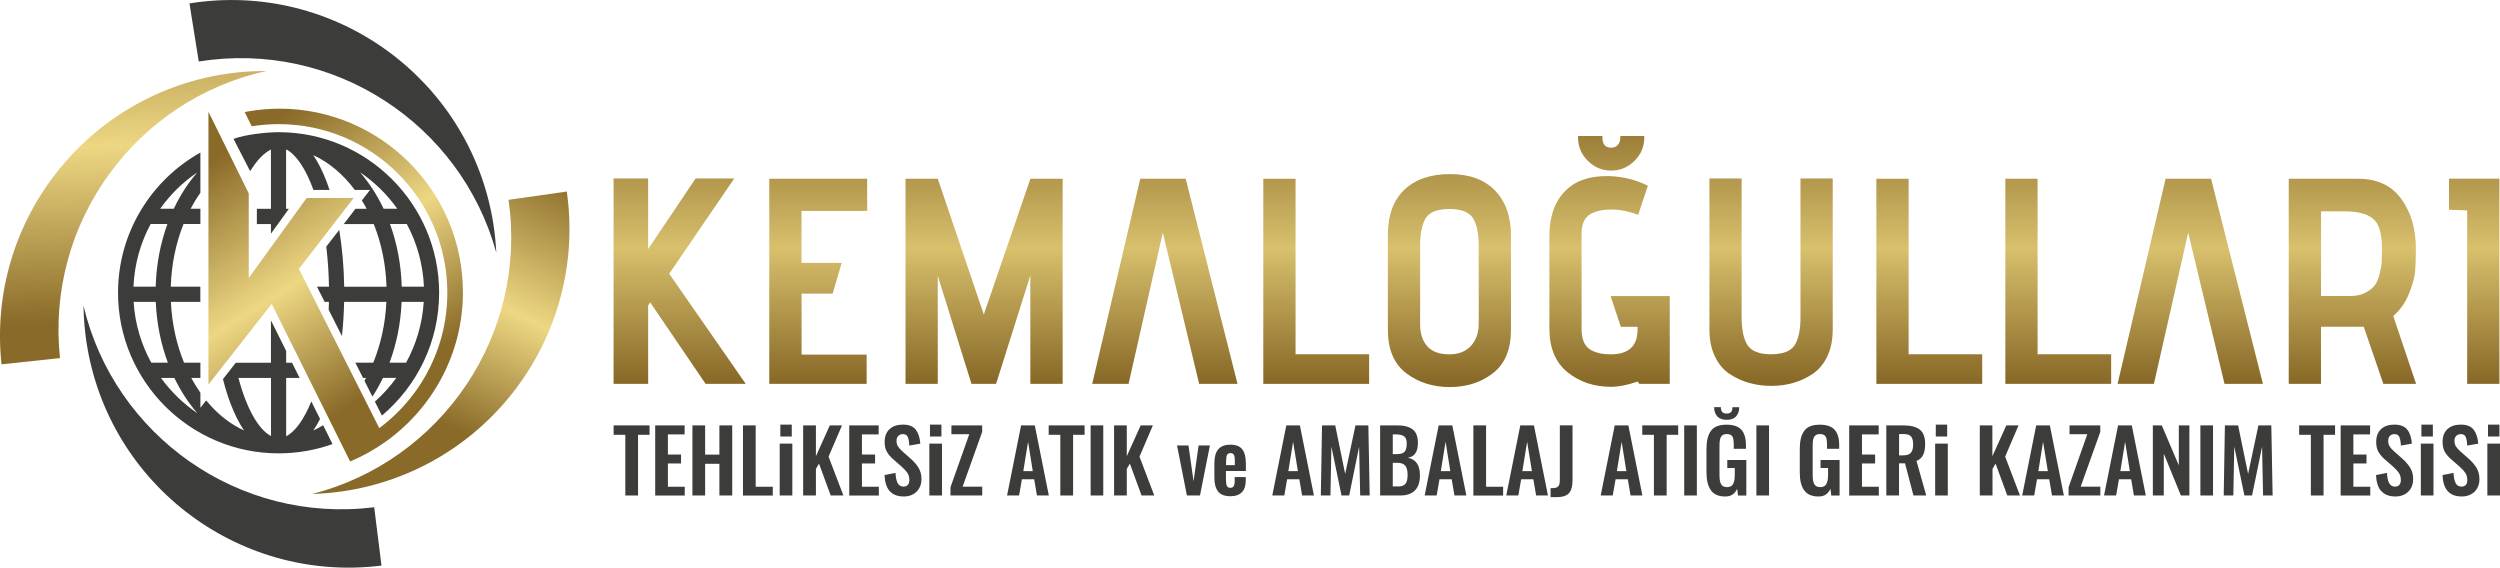 <?xml version="1.0" encoding="UTF-8"?>
<svg id="katman_1" data-name="katman 1" xmlns="http://www.w3.org/2000/svg" xmlns:xlink="http://www.w3.org/1999/xlink" viewBox="0 0 397.59 90.27">
  <defs>
    <style>
      .cls-1 {
        fill: url(#linear-gradient-15);
      }

      .cls-2 {
        fill: url(#linear-gradient-13);
      }

      .cls-3 {
        fill: url(#linear-gradient-2);
      }

      .cls-4 {
        fill: url(#linear-gradient-10);
      }

      .cls-5 {
        fill: url(#linear-gradient-12);
      }

      .cls-6 {
        fill: url(#linear-gradient-4);
      }

      .cls-7 {
        fill: #3c3c3b;
      }

      .cls-8 {
        fill: url(#linear-gradient-3);
      }

      .cls-9 {
        fill: url(#linear-gradient-5);
      }

      .cls-10 {
        fill: url(#linear-gradient-8);
      }

      .cls-11 {
        fill: url(#linear-gradient-14);
      }

      .cls-12 {
        fill: url(#linear-gradient-7);
      }

      .cls-13 {
        fill: url(#linear-gradient-9);
      }

      .cls-14 {
        fill: url(#linear-gradient-11);
      }

      .cls-15 {
        fill: url(#linear-gradient-6);
      }

      .cls-16 {
        fill: url(#linear-gradient-16);
      }

      .cls-17 {
        fill: url(#linear-gradient);
      }
    </style>
    <linearGradient id="linear-gradient" x1="108.1" y1="8.09" x2="108.1" y2="69.64" gradientUnits="userSpaceOnUse">
      <stop offset=".13" stop-color="#896a28"/>
      <stop offset=".51" stop-color="#d8c06d"/>
      <stop offset=".85" stop-color="#896a28"/>
    </linearGradient>
    <linearGradient id="linear-gradient-2" x1="130.12" y1="8.09" x2="130.12" y2="69.64" xlink:href="#linear-gradient"/>
    <linearGradient id="linear-gradient-3" x1="156.5" y1="8.09" x2="156.5" y2="69.64" xlink:href="#linear-gradient"/>
    <linearGradient id="linear-gradient-4" x1="209.33" y1="8.09" x2="209.33" y2="69.64" xlink:href="#linear-gradient"/>
    <linearGradient id="linear-gradient-5" x1="230.51" y1="8.09" x2="230.51" y2="69.64" xlink:href="#linear-gradient"/>
    <linearGradient id="linear-gradient-6" x1="255.98" y1="8.09" x2="255.98" y2="69.64" xlink:href="#linear-gradient"/>
    <linearGradient id="linear-gradient-7" x1="281.66" y1="8.09" x2="281.66" y2="69.64" xlink:href="#linear-gradient"/>
    <linearGradient id="linear-gradient-8" x1="306.83" y1="8.09" x2="306.83" y2="69.64" xlink:href="#linear-gradient"/>
    <linearGradient id="linear-gradient-9" x1="327.33" y1="8.09" x2="327.33" y2="69.64" xlink:href="#linear-gradient"/>
    <linearGradient id="linear-gradient-10" x1="374.12" y1="8.09" x2="374.12" y2="69.64" xlink:href="#linear-gradient"/>
    <linearGradient id="linear-gradient-11" x1="393.49" y1="8.09" x2="393.49" y2="69.64" xlink:href="#linear-gradient"/>
    <linearGradient id="linear-gradient-12" x1="185.26" y1="8.09" x2="185.26" y2="69.64" xlink:href="#linear-gradient"/>
    <linearGradient id="linear-gradient-13" x1="348.33" y1="8.09" x2="348.33" y2="69.64" xlink:href="#linear-gradient"/>
    <linearGradient id="linear-gradient-14" x1="220.77" y1="-387.63" x2="188.76" y2="-335.5" gradientTransform="translate(-87.88 428.25) rotate(-6.09)" gradientUnits="userSpaceOnUse">
      <stop offset=".13" stop-color="#896a28"/>
      <stop offset=".51" stop-color="#edd783"/>
      <stop offset=".85" stop-color="#896a28"/>
    </linearGradient>
    <linearGradient id="linear-gradient-15" x1="153.74" y1="-423.69" x2="148.71" y2="-360.13" gradientTransform="translate(-87.88 428.25) rotate(-6.09)" gradientUnits="userSpaceOnUse">
      <stop offset="0" stop-color="#896a28"/>
      <stop offset=".51" stop-color="#edd783"/>
      <stop offset=".95" stop-color="#896a28"/>
    </linearGradient>
    <linearGradient id="linear-gradient-16" x1="32.48" y1="16.67" x2="65.84" y2="69.11" gradientTransform="matrix(1,0,0,1,0,0)" xlink:href="#linear-gradient-14"/>
  </defs>
  <g>
    <path class="cls-7" d="M99.45,69.15h-1.86v-1.5h5.71v1.5h-1.83v9.65h-2.02v-9.65Z"/>
    <path class="cls-7" d="M104.2,67.65h4.68v1.43h-2.66v3.21h2.09v1.42h-2.09v3.7h2.68v1.4h-4.7v-11.15Z"/>
    <path class="cls-7" d="M110.12,67.65h2.02v4.65h2.27v-4.65h2.04v11.15h-2.04v-5.04h-2.27v5.04h-2.02v-11.15Z"/>
    <path class="cls-7" d="M118.16,67.65h2.02v9.76h2.72v1.4h-4.74v-11.15Z"/>
    <path class="cls-7" d="M124,70.55h2.01v8.25h-2.01v-8.25ZM124.1,67.53h1.82v1.89h-1.82v-1.89Z"/>
    <path class="cls-7" d="M127.73,67.65h2.03v4.9l2.21-4.9h1.94l-2.14,4.97,2.36,6.18h-2.02l-1.86-5.07-.49.84v4.23h-2.03v-11.15Z"/>
    <path class="cls-7" d="M135.06,67.65h4.68v1.43h-2.66v3.21h2.09v1.42h-2.09v3.7h2.69v1.4h-4.71v-11.15Z"/>
    <path class="cls-7" d="M141.49,78.1c-.5-.57-.77-1.42-.82-2.55l1.75-.34c.03.71.14,1.25.34,1.62.2.37.51.56.93.56.31,0,.54-.1.7-.28.15-.19.23-.44.23-.76,0-.44-.1-.82-.3-1.12-.2-.3-.51-.64-.93-1.02l-1.4-1.22c-.43-.39-.75-.79-.97-1.19-.22-.4-.33-.91-.33-1.51,0-.88.26-1.56.78-2.04.51-.48,1.22-.72,2.13-.72.96,0,1.64.27,2.05.82.41.54.65,1.28.71,2.21l-1.75.3c-.03-.6-.11-1.05-.24-1.36-.14-.31-.39-.46-.78-.46-.31,0-.55.1-.74.29-.18.19-.27.44-.27.76,0,.36.07.66.22.89.15.24.38.5.69.78l1.39,1.23c.53.47.93.95,1.23,1.46.29.5.44,1.09.44,1.77,0,.53-.12,1.01-.36,1.42-.23.42-.56.74-.98.97-.42.23-.91.35-1.45.35-1.01,0-1.77-.29-2.27-.86Z"/>
    <path class="cls-7" d="M147.8,70.55h2.01v8.25h-2.01v-8.25ZM147.9,67.53h1.82v1.89h-1.82v-1.89Z"/>
    <path class="cls-7" d="M151.16,77.49l2.99-8.44h-2.84v-1.4h4.89v1.04l-3.11,8.71h3.12v1.4h-5.05v-1.31Z"/>
    <path class="cls-7" d="M162.39,67.65h2.18l2.23,11.15h-1.89l-.44-2.58h-1.95l-.45,2.58h-1.91l2.23-11.15ZM164.25,74.93l-.75-4.68-.76,4.68h1.51Z"/>
    <path class="cls-7" d="M168.64,69.15h-1.86v-1.5h5.71v1.5h-1.83v9.65h-2.03v-9.65Z"/>
    <path class="cls-7" d="M173.45,67.65h2.01v11.15h-2.01v-11.15Z"/>
    <path class="cls-7" d="M177.18,67.65h2.02v4.9l2.21-4.9h1.94l-2.13,4.97,2.35,6.18h-2.02l-1.86-5.07-.49.84v4.23h-2.02v-11.15Z"/>
    <path class="cls-7" d="M187.19,70.84h1.82l.81,5.71.8-5.71h1.8l-1.58,7.96h-2.08l-1.57-7.96Z"/>
    <path class="cls-7" d="M193.75,78.19c-.41-.49-.62-1.22-.62-2.18v-2.37c0-.98.21-1.7.62-2.19.42-.49,1.06-.73,1.93-.73s1.53.25,1.9.76c.38.5.56,1.27.56,2.29v1.14h-3.17v1.24c0,.5.04.86.13,1.09.09.23.28.34.57.34.25,0,.42-.08.53-.26.1-.17.16-.43.16-.78v-.67h1.76v.55c0,.82-.2,1.44-.62,1.86-.41.43-1.02.64-1.83.64-.88,0-1.53-.24-1.94-.73ZM196.38,73.98v-.76c0-.42-.06-.71-.15-.89-.1-.18-.28-.27-.54-.27s-.45.1-.55.29c-.1.19-.15.55-.15,1.07v.55h1.39Z"/>
    <path class="cls-7" d="M204.56,67.65h2.17l2.23,11.15h-1.88l-.44-2.58h-1.94l-.45,2.58h-1.91l2.23-11.15ZM206.41,74.93l-.76-4.68-.76,4.68h1.52Z"/>
    <path class="cls-7" d="M210.24,67.65h2.11l1.58,7.72,1.64-7.72h2.05l.21,11.15h-1.51l-.17-7.75-1.58,7.75h-1.22l-1.61-7.78-.15,7.78h-1.53l.19-11.15Z"/>
    <path class="cls-7" d="M219.48,67.65h2.75c1.05,0,1.85.21,2.42.63.56.42.85,1.15.85,2.16,0,1.41-.53,2.19-1.61,2.36,1.28.24,1.93,1.17,1.93,2.75.01,1.07-.25,1.88-.77,2.42-.53.55-1.3.83-2.34.83h-3.22v-11.15ZM222.2,72.21c.59,0,.99-.13,1.2-.39.21-.26.32-.68.32-1.27s-.13-.96-.42-1.16c-.27-.21-.74-.31-1.39-.31h-.41v3.14h.7ZM222.28,77.37c.6,0,1.01-.14,1.24-.43.23-.29.34-.75.34-1.41s-.12-1.16-.38-1.47c-.25-.31-.68-.46-1.27-.46h-.71v3.76h.78Z"/>
    <path class="cls-7" d="M228.8,67.65h2.17l2.23,11.15h-1.89l-.44-2.58h-1.94l-.45,2.58h-1.91l2.23-11.15ZM230.65,74.93l-.75-4.68-.76,4.68h1.51Z"/>
    <path class="cls-7" d="M234.32,67.65h2.02v9.76h2.71v1.4h-4.73v-11.15Z"/>
    <path class="cls-7" d="M241.78,67.65h2.17l2.23,11.15h-1.88l-.44-2.58h-1.94l-.45,2.58h-1.92l2.23-11.15ZM243.63,74.93l-.76-4.68-.76,4.68h1.51Z"/>
    <path class="cls-7" d="M246.59,77.64c.41,0,.71-.02.92-.1.21-.07.35-.21.44-.41.09-.2.12-.49.12-.89v-8.6h2.02v8.66c0,.65-.09,1.18-.23,1.57-.15.4-.4.7-.76.89-.36.2-.87.3-1.52.3h-.98v-1.43Z"/>
    <path class="cls-7" d="M256.79,67.65h2.18l2.23,11.15h-1.88l-.44-2.58h-1.94l-.46,2.58h-1.91l2.23-11.15ZM258.65,74.93l-.75-4.68-.76,4.68h1.52Z"/>
    <path class="cls-7" d="M263.04,69.15h-1.86v-1.5h5.71v1.5h-1.83v9.65h-2.03v-9.65Z"/>
    <path class="cls-7" d="M267.85,67.65h2.01v11.15h-2.01v-11.15Z"/>
    <path class="cls-7" d="M272.09,77.97c-.46-.66-.7-1.6-.7-2.84v-3.74c0-1.28.24-2.24.72-2.88.48-.65,1.3-.97,2.47-.97,1.1,0,1.89.27,2.37.82.48.54.72,1.36.72,2.43v.58h-1.94v-.63c0-.4-.02-.72-.08-.96-.05-.24-.15-.42-.31-.55-.16-.13-.4-.2-.73-.2-.34,0-.59.08-.75.25-.16.16-.27.38-.32.63-.06.26-.08.59-.08,1.01v4.67c0,.63.08,1.1.25,1.41.17.31.49.47.96.47s.78-.17.96-.5c.18-.33.26-.83.26-1.49v-1.05h-1.19v-1.28h3.03v5.66h-1.32l-.14-1.09c-.35.83-.98,1.24-1.89,1.24-1.06,0-1.82-.33-2.28-.98ZM273.12,66.23c-.34-.36-.51-.85-.51-1.48h1.06c.01.35.09.61.23.77.14.16.38.25.7.25s.56-.08.71-.25c.14-.17.21-.42.21-.76h1.08c0,.63-.18,1.11-.51,1.48-.34.36-.84.53-1.49.53s-1.14-.18-1.48-.53Z"/>
    <path class="cls-7" d="M279.33,67.65h2.01v11.15h-2.01v-11.15Z"/>
    <path class="cls-7" d="M286.92,77.97c-.47-.66-.69-1.6-.69-2.84v-3.74c0-1.28.23-2.24.72-2.88.47-.65,1.29-.97,2.46-.97,1.1,0,1.89.27,2.37.82.48.54.72,1.36.72,2.43v.58h-1.94v-.63c0-.4-.02-.72-.08-.96-.05-.24-.16-.42-.31-.55-.16-.13-.41-.2-.73-.2-.34,0-.59.08-.76.25-.16.16-.27.38-.33.63-.05.26-.07.59-.07,1.01v4.67c0,.63.09,1.1.26,1.41.17.31.49.47.96.47s.78-.17.96-.5c.18-.33.27-.83.27-1.49v-1.05h-1.2v-1.28h3.03v5.66h-1.32l-.14-1.09c-.35.83-.98,1.24-1.88,1.24-1.06,0-1.82-.33-2.28-.98Z"/>
    <path class="cls-7" d="M294.1,67.65h4.68v1.43h-2.66v3.21h2.09v1.42h-2.09v3.7h2.68v1.4h-4.71v-11.15Z"/>
    <path class="cls-7" d="M299.99,67.65h2.69c1.17,0,2.05.22,2.63.67.57.44.86,1.21.86,2.29,0,.71-.1,1.28-.31,1.72-.21.45-.56.77-1.07.97l1.55,5.5h-2.03l-1.34-5.11h-.96v5.11h-2.02v-11.15ZM302.66,72.42c.58,0,.99-.13,1.23-.4.24-.27.37-.7.37-1.31s-.11-1.01-.32-1.28c-.22-.26-.61-.4-1.16-.4h-.76v3.39h.65Z"/>
    <path class="cls-7" d="M307.76,70.55h2.01v8.25h-2.01v-8.25ZM307.86,67.53h1.81v1.89h-1.81v-1.89Z"/>
    <path class="cls-7" d="M314.84,67.65h2.02v4.9l2.22-4.9h1.94l-2.13,4.97,2.36,6.18h-2.02l-1.86-5.07-.49.84v4.23h-2.02v-11.15Z"/>
    <path class="cls-7" d="M323.83,67.65h2.17l2.23,11.15h-1.89l-.44-2.58h-1.94l-.45,2.58h-1.91l2.23-11.15ZM325.68,74.93l-.76-4.68-.75,4.68h1.51Z"/>
    <path class="cls-7" d="M328.98,77.49l2.98-8.44h-2.83v-1.4h4.89v1.04l-3.12,8.71h3.13v1.4h-5.05v-1.31Z"/>
    <path class="cls-7" d="M336.86,67.65h2.17l2.23,11.15h-1.89l-.44-2.58h-1.94l-.45,2.58h-1.92l2.23-11.15ZM338.72,74.93l-.75-4.68-.76,4.68h1.51Z"/>
    <path class="cls-7" d="M342.38,67.65h1.42l2.71,6.36v-6.36h1.68v11.15h-1.35l-2.72-6.66v6.66h-1.74v-11.15Z"/>
    <path class="cls-7" d="M349.94,67.65h2.01v11.15h-2.01v-11.15Z"/>
    <path class="cls-7" d="M353.83,67.65h2.11l1.59,7.72,1.64-7.72h2.05l.21,11.15h-1.52l-.16-7.75-1.59,7.75h-1.22l-1.61-7.78-.15,7.78h-1.53l.19-11.15Z"/>
    <path class="cls-7" d="M367.5,69.15h-1.85v-1.5h5.71v1.5h-1.83v9.65h-2.02v-9.65Z"/>
    <path class="cls-7" d="M372.25,67.65h4.68v1.43h-2.66v3.21h2.09v1.42h-2.09v3.7h2.69v1.4h-4.71v-11.15Z"/>
    <path class="cls-7" d="M378.69,78.1c-.5-.57-.77-1.42-.82-2.55l1.75-.34c.03.71.14,1.25.34,1.62.2.37.51.56.93.56.31,0,.55-.1.7-.28.15-.19.23-.44.23-.76,0-.44-.1-.82-.3-1.12-.2-.3-.51-.64-.93-1.02l-1.4-1.22c-.43-.39-.75-.79-.97-1.19-.21-.4-.32-.91-.32-1.51,0-.88.26-1.56.77-2.04.52-.48,1.23-.72,2.14-.72s1.63.27,2.05.82c.42.54.65,1.28.71,2.21l-1.74.3c-.03-.6-.11-1.05-.25-1.36-.13-.31-.39-.46-.77-.46-.31,0-.56.1-.74.29-.18.19-.26.44-.26.76,0,.36.07.66.22.89.15.24.37.5.69.78l1.39,1.23c.52.47.93.95,1.23,1.46.3.5.44,1.09.44,1.77,0,.53-.12,1.01-.35,1.42-.24.42-.56.74-.99.97-.42.23-.91.35-1.46.35-1.01,0-1.76-.29-2.26-.86Z"/>
    <path class="cls-7" d="M385,70.55h2.01v8.25h-2.01v-8.25ZM385.09,67.53h1.82v1.89h-1.82v-1.89Z"/>
    <path class="cls-7" d="M389.27,78.1c-.51-.57-.78-1.42-.82-2.55l1.75-.34c.03.71.14,1.25.34,1.62.19.37.5.56.93.56.31,0,.54-.1.7-.28.15-.19.22-.44.22-.76,0-.44-.1-.82-.3-1.12-.2-.3-.5-.64-.93-1.02l-1.4-1.22c-.44-.39-.76-.79-.98-1.19-.21-.4-.32-.91-.32-1.51,0-.88.25-1.56.77-2.04.52-.48,1.23-.72,2.13-.72.95,0,1.64.27,2.05.82.41.54.65,1.28.72,2.21l-1.75.3c-.03-.6-.11-1.05-.24-1.36-.13-.31-.39-.46-.78-.46-.31,0-.56.1-.74.29-.18.19-.27.44-.27.76,0,.36.07.66.22.89.15.24.38.5.69.78l1.39,1.23c.53.47.93.95,1.23,1.46.29.5.44,1.09.44,1.77,0,.53-.12,1.01-.35,1.42-.23.42-.56.74-.98.97-.42.23-.91.35-1.46.35-1.01,0-1.76-.29-2.26-.86Z"/>
    <path class="cls-7" d="M395.58,70.55h2.01v8.25h-2.01v-8.25ZM395.68,67.53h1.82v1.89h-1.82v-1.89Z"/>
  </g>
  <g>
    <path class="cls-17" d="M118.61,61.05h-6.39l-8.81-12.95-.33.46v12.49h-5.5V28.38h5.5v11.23l7.55-11.23h6.15l-10.35,15.15,12.17,17.52Z"/>
    <path class="cls-3" d="M137.81,61.05h-15.47V28.43h15.57v5.12h-10.44v8.25h6.39l-1.44,4.89h-4.94v9.7h10.35v4.66Z"/>
    <path class="cls-8" d="M168.99,61.05h-5.13v-17.24l-5.45,17.24h-3.91l-5.36-17.19v17.19h-5.13V28.43h5.13l7.32,21.58,7.41-21.58h5.13v32.62Z"/>
    <path class="cls-6" d="M217.74,61.05h-16.83V28.43h5.13v27.91h11.7v4.71Z"/>
    <path class="cls-9" d="M240.3,37.47v14.96c0,3.14-.95,5.44-2.87,6.92-1.91,1.48-4.2,2.21-6.87,2.21s-4.98-.74-6.93-2.21c-1.94-1.48-2.91-3.79-2.91-6.92v-15c0-3.2.88-5.62,2.64-7.27,1.75-1.65,4.17-2.47,7.25-2.47s5.46.87,7.15,2.61c1.69,1.74,2.54,4.13,2.54,7.18ZM235.17,51.45v-12.3c0-1.99-.3-3.47-.91-4.45-.61-.97-1.86-1.46-3.75-1.46s-3.14.47-3.75,1.42c-.6.95-.91,2.43-.91,4.45v12.45c0,1.49.38,2.66,1.14,3.51.76.86,1.93,1.28,3.52,1.28,1.46,0,2.6-.45,3.43-1.35.82-.9,1.23-2.08,1.23-3.54Z"/>
    <path class="cls-15" d="M265.56,61.05h-4.84l-.28-.37c-1.62.56-3.01.84-4.2.84-2.73,0-5.05-.78-6.96-2.33-1.91-1.56-2.87-3.87-2.87-6.95v-14.63c0-3.98,1.35-6.79,4.05-8.44,1.4-.78,3.06-1.16,4.99-1.16h.61c2.18.1,4.18.6,6.01,1.54l-1.54,4.61c-1.49-.56-2.9-.84-4.24-.84-1.49,0-2.66.28-3.5.82-.83.54-1.26,1.56-1.26,3.05v15.15c0,1.5.4,2.53,1.19,3.12.79.59,1.95.89,3.47.89,2.83,0,4.24-1.32,4.24-3.96v-.42h-2.66l-1.63-4.89h9.41v13.98ZM261.5,21.63v.23c0,1.46-.52,2.7-1.56,3.73-1.04,1.02-2.28,1.54-3.71,1.54s-2.66-.51-3.7-1.54c-1.04-1.03-1.56-2.27-1.56-3.73v-.23h3.87v.23c0,1.09.47,1.63,1.4,1.63.44,0,.79-.15,1.05-.44.27-.3.4-.69.4-1.19v-.23h3.82Z"/>
    <path class="cls-12" d="M286.34,50.33v-21.95h5.13v24c0,1.64-.28,3.07-.86,4.28-.57,1.21-1.35,2.14-2.33,2.8-.98.65-2.01,1.13-3.09,1.44-1.09.31-2.26.47-3.5.47s-2.41-.16-3.52-.47c-1.1-.31-2.14-.79-3.12-1.44-.98-.66-1.76-1.59-2.33-2.8-.58-1.21-.86-2.64-.86-4.28v-24h5.12v21.95c0,2.11.32,3.64.96,4.59.64.95,1.87,1.42,3.71,1.42s3.12-.47,3.75-1.42c.63-.95.95-2.48.95-4.59Z"/>
    <path class="cls-10" d="M315.24,61.05h-16.83V28.43h5.13v27.91h11.7v4.71Z"/>
    <path class="cls-13" d="M335.74,61.05h-16.82V28.43h5.13v27.91h11.7v4.71Z"/>
    <path class="cls-4" d="M384.26,61.05h-5.22l-3.12-9.09h-6.8v9.09h-5.13V28.43h11.04c3.01,0,5.3,1.06,6.85,3.19,1.55,2.13,2.33,4.76,2.33,7.9,0,1.52-.04,2.73-.12,3.64-.08.9-.39,2.07-.96,3.5-.56,1.43-1.39,2.62-2.52,3.59l3.64,10.81ZM369.11,47.07h4.71c.96,0,1.78-.19,2.45-.56.67-.37,1.16-.78,1.47-1.23.31-.45.56-1.09.75-1.91.19-.82.29-1.47.3-1.94.02-.47.03-1.1.03-1.91,0-2.39-.48-3.97-1.44-4.75-.96-.78-2.46-1.16-4.48-1.16h-3.77v13.47Z"/>
    <path class="cls-14" d="M397.5,61.05h-5.13v-27.59l-2.89-.1v-4.94h8.02v32.62Z"/>
    <polygon class="cls-5" points="188.57 28.43 181.34 28.43 173.7 61.05 179.48 61.05 184.93 37 190.71 61.05 196.81 61.05 188.57 28.43"/>
    <polygon class="cls-2" points="351.64 28.43 344.41 28.43 336.77 61.05 342.55 61.05 348 37 353.78 61.05 359.89 61.05 351.64 28.43"/>
  </g>
  <path class="cls-7" d="M78.93,40.18c-.08-1.55-.24-3.1-.48-4.66C74.76,12.52,53.13-3.14,30.13.54l1.48,9.24c21.44-3.43,41.69,9.94,47.32,30.4Z"/>
  <path class="cls-11" d="M49.65,78.56c1.54-.05,3.1-.18,4.67-.4,23.06-3.28,39.1-24.64,35.82-47.7l-9.26,1.32c3.06,21.5-10.67,41.51-31.22,46.78Z"/>
  <path class="cls-7" d="M13.28,48.63c.02,1.54.13,3.1.32,4.67,2.88,23.11,23.95,39.52,47.07,36.65l-1.16-9.28c-21.55,2.68-41.32-11.39-46.23-32.04Z"/>
  <path class="cls-1" d="M42.38,11.29c-1.54,0-3.11.07-4.68.24C14.54,14-2.23,34.78.24,57.94l9.3-.99C7.24,35.36,21.66,15.84,42.38,11.29Z"/>
  <g>
    <path class="cls-7" d="M44.33,21.02c-1.92,0-5.39.38-7.19,1.07l2.64,5.13c.72-1.06,1.6-2.53,3.31-3.45v9.44h-2.24v2.42h2.24v1.53l2.85-3.95h-.44v-9.46c1.56.78,3.12,3.06,4.35,6.46h2.56c-.14-.44-.29-.87-.45-1.28-.63-1.68-1.36-3.1-2.14-4.26,2.51,1.15,4.77,3.07,6.61,5.54h2.41l-1.29,1.67c.26.43.52.87.76,1.33h-1.78l-1.86,2.42h4.77c1.2,2.99,1.92,6.38,2.03,9.97h-6.73c-.05-3.15-.32-6.21-.79-9.04l-2.06,2.66c.24,1.99.39,4.12.43,6.37h-1.91l1.22,2.42h.68c0,.43-.02.85-.04,1.26l.44.87,1.67,3.3c.19-1.76.31-3.58.35-5.43h6.72c-.16,3.49-.9,6.77-2.09,9.67h-2.85l1.22,2.42h.49c-.08.16-.17.31-.26.46l1.27,2.52c.61-.94,1.17-1.93,1.67-2.98h2.13c-1,1.38-2.14,2.64-3.41,3.77l1.12,2.22c5.56-4.69,9.1-11.7,9.1-19.53,0-14.08-11.46-25.54-25.54-25.54ZM67.42,45.59h-3.53c-.1-3.56-.76-6.93-1.87-9.97h2.67c1.61,2.99,2.58,6.38,2.73,9.97ZM61.01,33.2c-1.03-2.17-2.3-4.12-3.75-5.8,2.31,1.56,4.31,3.53,5.92,5.8h-2.17ZM64.59,57.68h-2.64c1.1-2.95,1.78-6.22,1.92-9.67h3.52c-.22,3.49-1.21,6.77-2.81,9.67Z"/>
    <path class="cls-7" d="M51.4,67.62c-.51.31-1.03.59-1.57.84.37-.55.73-1.16,1.07-1.83l-1.39-2.79c-1.17,2.89-2.58,4.83-4,5.54v-9.27h2.14l-1.2-2.42h-.94v-1.88l-2.42-4.86v6.74h-5.59l-2.04,2.6c.35,1.39.75,2.7,1.21,3.91.64,1.68,1.36,3.1,2.14,4.26-2.25-1.03-4.3-2.67-6.02-4.78l-.92,1.17v-2.39c-.52-.74-1.01-1.53-1.46-2.36h1.46v-2.42h-2.6c-1.19-2.9-1.93-6.18-2.09-9.67h4.68v-2.42h-4.7c.11-3.6.83-6.98,2.03-9.97h2.68v-2.42h-1.56c.48-.9.99-1.74,1.56-2.54v-6.4c-7.81,4.37-13.1,12.73-13.1,22.3,0,14.08,11.46,25.54,25.54,25.54,3,0,5.89-.52,8.57-1.48l-1.49-3ZM31.39,27.4c-1.46,1.68-2.73,3.63-3.75,5.8h-2.17c1.61-2.27,3.62-4.24,5.93-5.8ZM23.96,35.62h2.67c-1.11,3.04-1.77,6.42-1.87,9.97h-3.53c.15-3.6,1.12-6.98,2.73-9.97ZM21.25,48.01h3.52c.15,3.45.82,6.72,1.93,9.67h-2.64c-1.6-2.9-2.59-6.18-2.81-9.67ZM25.6,60.1h2.13c1.01,2.1,2.25,3.99,3.66,5.62-2.24-1.52-4.2-3.43-5.79-5.62ZM43.1,69.35c-1.95-1.01-3.88-4.32-5.18-9.25h5.18v9.25Z"/>
  </g>
  <path class="cls-16" d="M44.45,17.28c-1.66,0-3.29.15-4.88.42-.22.04-.44.08-.66.12l1.12,2.26c1.4-.22,2.83-.34,4.29-.34,14.81,0,26.82,12.01,26.82,26.82,0,9.68-5.13,18.16-12.82,22.88.69-.42,1.35-.87,2-1.35l-8.76-17.36-4.02-7.96.11-.15,8.59-11.13h-7.47l-3.93,5.43-5.28,7.29v-13.45l-6.41-12.99v43.37l10.06-12.81,10.39,20.87,1.05,2.12c.23-.1.46-.2.68-.3-.23.1-.45.2-.68.3l1.03,2.07c2.03-.85,3.94-1.92,5.71-3.19,7.4-5.3,12.23-13.96,12.23-23.74,0-16.09-13.09-29.18-29.18-29.18ZM55.47,70.96c.22-.1.44-.2.65-.31-.22.11-.43.21-.65.31ZM58.3,69.46c-.22.13-.44.27-.67.39.22-.13.45-.26.67-.39ZM57.58,69.88c-.45.25-.89.49-1.35.72.46-.23.91-.47,1.35-.72Z"/>
</svg>